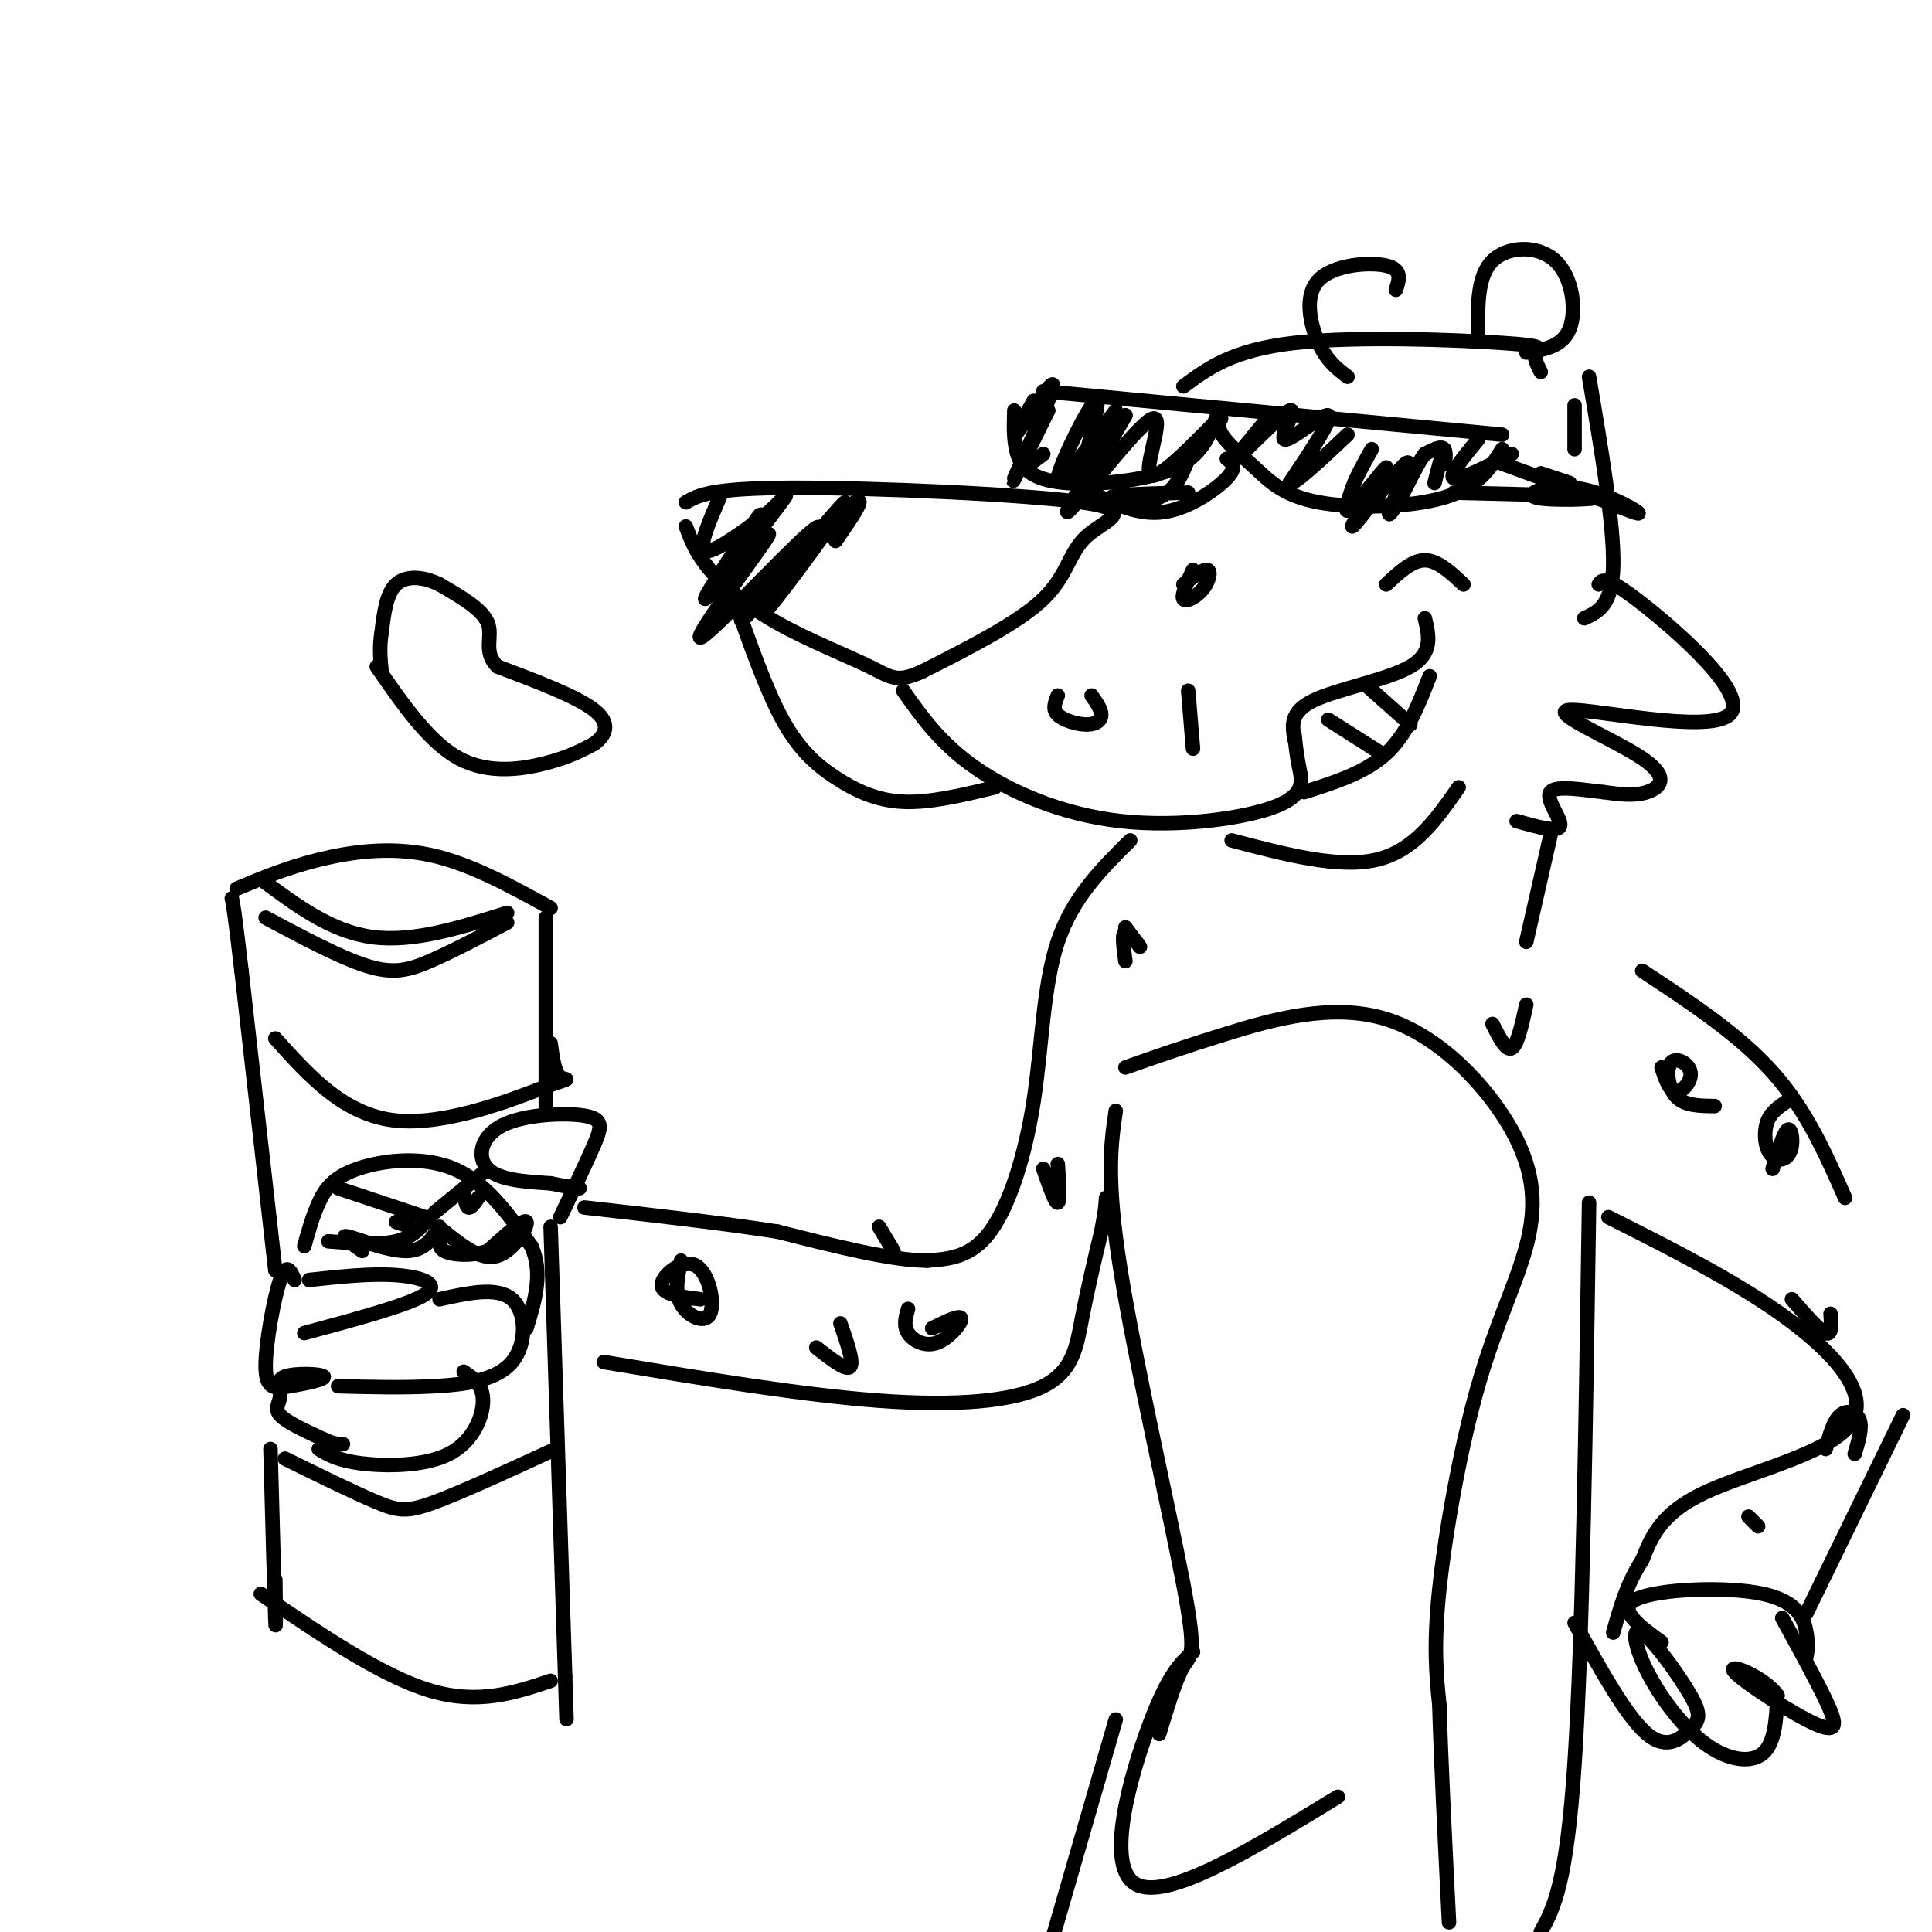 <svg viewBox='0 0 400 400' version='1.1' xmlns='http://www.w3.org/2000/svg' xmlns:xlink='http://www.w3.org/1999/xlink'><g fill='none' stroke='rgb(0,0,0)' stroke-width='3' stroke-linecap='round' stroke-linejoin='round'><path d='M142,104c2.566,-1.475 5.132,-2.951 22,-3c16.868,-0.049 48.037,1.327 60,3c11.963,1.673 4.721,3.643 1,7c-3.721,3.357 -3.920,8.102 -9,13c-5.080,4.898 -15.040,9.949 -25,15'/><path d='M191,139c-5.415,2.493 -6.451,1.225 -11,-1c-4.549,-2.225 -12.609,-5.407 -19,-9c-6.391,-3.593 -11.112,-7.598 -14,-11c-2.888,-3.402 -3.944,-6.201 -5,-9'/><path d='M187,143c3.871,5.478 7.742,10.957 15,16c7.258,5.043 17.904,9.651 30,11c12.096,1.349 25.641,-0.560 32,-3c6.359,-2.440 5.531,-5.411 5,-8c-0.531,-2.589 -0.766,-4.794 -1,-7'/><path d='M152,124c3.286,9.375 6.571,18.750 10,25c3.429,6.250 7.000,9.375 11,12c4.000,2.625 8.429,4.750 14,5c5.571,0.250 12.286,-1.375 19,-3'/><path d='M216,81c0.000,0.000 95.000,9.000 95,9'/><path d='M311,93c-2.466,3.949 -4.931,7.898 -12,10c-7.069,2.102 -18.740,2.357 -26,1c-7.260,-1.357 -10.108,-4.327 -13,-7c-2.892,-2.673 -5.826,-5.049 -7,-7c-1.174,-1.951 -0.587,-3.475 0,-5'/><path d='M253,85c0.000,-0.833 0.000,-0.417 0,0'/><path d='M252,86c-1.607,4.220 -3.214,8.440 -9,11c-5.786,2.560 -15.750,3.458 -22,3c-6.250,-0.458 -8.786,-2.274 -10,-5c-1.214,-2.726 -1.107,-6.363 -1,-10'/><path d='M214,83c-2.339,4.202 -4.679,8.405 -3,6c1.679,-2.405 7.375,-11.417 7,-9c-0.375,2.417 -6.821,16.262 -8,19c-1.179,2.738 2.911,-5.631 7,-14'/><path d='M217,85c-0.200,0.089 -4.200,7.311 -5,10c-0.800,2.689 1.600,0.844 4,-1'/><path d='M231,85c-6.119,8.280 -12.238,16.560 -12,14c0.238,-2.560 6.833,-15.958 8,-16c1.167,-0.042 -3.095,13.274 -3,16c0.095,2.726 4.548,-5.137 9,-13'/><path d='M233,86c-2.400,3.880 -12.901,20.081 -12,20c0.901,-0.081 13.204,-16.445 17,-19c3.796,-2.555 -0.915,8.699 0,11c0.915,2.301 7.458,-4.349 14,-11'/><path d='M252,87c2.000,-1.333 0.000,0.833 -2,3'/><path d='M263,86c-4.319,5.180 -8.638,10.360 -7,9c1.638,-1.360 9.233,-9.262 11,-10c1.767,-0.738 -2.293,5.686 -1,6c1.293,0.314 7.941,-5.482 9,-5c1.059,0.482 -3.470,7.241 -8,14'/><path d='M267,100c0.667,0.667 6.333,-4.667 12,-10'/><path d='M306,91c-3.083,3.750 -6.167,7.500 -5,8c1.167,0.500 6.583,-2.250 12,-5'/><path d='M268,153c-0.467,-2.822 -0.933,-5.644 4,-8c4.933,-2.356 15.267,-4.244 20,-7c4.733,-2.756 3.867,-6.378 3,-10'/><path d='M226,102c4.889,2.378 9.778,4.756 15,4c5.222,-0.756 10.778,-4.644 13,-7c2.222,-2.356 1.111,-3.178 0,-4'/><path d='M247,92c-1.489,4.622 -2.978,9.244 -7,11c-4.022,1.756 -10.578,0.644 -10,0c0.578,-0.644 8.289,-0.822 16,-1'/><path d='M287,121c2.667,-2.500 5.333,-5.000 8,-5c2.667,0.000 5.333,2.500 8,5'/><path d='M270,164c6.333,-2.000 12.667,-4.000 17,-8c4.333,-4.000 6.667,-10.000 9,-16'/><path d='M275,149c0.000,0.000 11.000,7.000 11,7'/><path d='M283,142c0.000,0.000 9.000,8.000 9,8'/><path d='M255,174c11.083,2.917 22.167,5.833 30,4c7.833,-1.833 12.417,-8.417 17,-15'/><path d='M247,118c-1.238,2.625 -2.476,5.250 -2,6c0.476,0.750 2.667,-0.375 4,-2c1.333,-1.625 1.810,-3.750 1,-4c-0.810,-0.250 -2.905,1.375 -5,3'/><path d='M219,144c-0.577,1.429 -1.155,2.857 0,4c1.155,1.143 4.042,2.000 6,2c1.958,0.000 2.988,-0.857 3,-2c0.012,-1.143 -0.994,-2.571 -2,-4'/><path d='M247,155c0.000,0.000 -1.000,-12.000 -1,-12'/><path d='M245,80c5.060,-3.768 10.119,-7.536 23,-9c12.881,-1.464 33.583,-0.625 43,0c9.417,0.625 7.548,1.036 7,2c-0.548,0.964 0.226,2.482 1,4'/><path d='M306,69c-0.060,-5.952 -0.119,-11.905 3,-15c3.119,-3.095 9.417,-3.333 13,0c3.583,3.333 4.452,10.238 3,14c-1.452,3.762 -5.226,4.381 -9,5'/><path d='M289,60c0.702,-2.107 1.405,-4.214 -2,-5c-3.405,-0.786 -10.917,-0.250 -14,3c-3.083,3.250 -1.738,9.214 0,13c1.738,3.786 3.869,5.393 6,7'/><path d='M329,78c2.583,15.333 5.167,30.667 5,39c-0.167,8.333 -3.083,9.667 -6,11'/><path d='M331,121c0.648,-1.011 1.297,-2.021 9,4c7.703,6.021 22.462,19.075 18,23c-4.462,3.925 -28.144,-1.278 -33,-1c-4.856,0.278 9.116,6.036 15,10c5.884,3.964 3.681,6.132 1,7c-2.681,0.868 -5.841,0.434 -9,0'/><path d='M332,164c-4.107,-0.429 -9.875,-1.500 -11,0c-1.125,1.500 2.393,5.571 2,7c-0.393,1.429 -4.696,0.214 -9,-1'/><path d='M321,173c0.000,0.000 -5.000,22.000 -5,22'/><path d='M340,201c10.000,6.583 20.000,13.167 27,21c7.000,7.833 11.000,16.917 15,26'/><path d='M231,230c-1.018,7.018 -2.036,14.036 1,33c3.036,18.964 10.125,49.875 13,65c2.875,15.125 1.536,14.464 0,17c-1.536,2.536 -3.268,8.268 -5,14'/><path d='M329,249c-0.667,45.417 -1.333,90.833 -3,116c-1.667,25.167 -4.333,30.083 -7,35'/><path d='M247,342c-2.533,2.267 -5.067,4.533 -9,15c-3.933,10.467 -9.267,29.133 -3,33c6.267,3.867 24.133,-7.067 42,-18'/><path d='M333,252c13.351,6.720 26.702,13.440 37,21c10.298,7.560 17.542,15.958 13,22c-4.542,6.042 -20.869,9.726 -30,14c-9.131,4.274 -11.065,9.137 -13,14'/><path d='M340,323c-3.167,4.833 -4.583,9.917 -6,15'/><path d='M326,336c5.399,9.737 10.797,19.474 15,23c4.203,3.526 7.209,0.842 9,-1c1.791,-1.842 2.367,-2.842 0,-7c-2.367,-4.158 -7.679,-11.473 -10,-13c-2.321,-1.527 -1.653,2.735 1,8c2.653,5.265 7.291,11.533 12,15c4.709,3.467 9.488,4.133 12,2c2.512,-2.133 2.756,-7.067 3,-12'/><path d='M368,351c-2.544,-3.681 -10.404,-6.884 -9,-5c1.404,1.884 12.070,8.853 17,11c4.930,2.147 4.123,-0.530 2,-5c-2.123,-4.470 -5.561,-10.735 -9,-17'/><path d='M374,343c0.214,-1.232 0.429,-2.464 0,-5c-0.429,-2.536 -1.500,-6.375 -9,-8c-7.500,-1.625 -21.429,-1.036 -26,1c-4.571,2.036 0.214,5.518 5,9'/><path d='M374,334c0.000,0.000 20.000,-41.000 20,-41'/><path d='M344,221c0.812,2.453 1.624,4.906 3,5c1.376,0.094 3.317,-2.171 3,-4c-0.317,-1.829 -2.893,-3.223 -4,-2c-1.107,1.223 -0.745,5.064 1,7c1.745,1.936 4.872,1.968 8,2'/><path d='M370,228c-1.617,1.086 -3.233,2.173 -4,4c-0.767,1.827 -0.683,4.396 0,6c0.683,1.604 1.967,2.244 3,2c1.033,-0.244 1.817,-1.374 2,-3c0.183,-1.626 -0.233,-3.750 -1,-3c-0.767,0.750 -1.883,4.375 -3,8'/><path d='M371,269c2.833,3.250 5.667,6.500 7,7c1.333,0.500 1.167,-1.750 1,-4'/><path d='M384,301c0.800,-2.689 1.600,-5.378 1,-7c-0.600,-1.622 -2.600,-2.178 -4,-1c-1.400,1.178 -2.200,4.089 -3,7'/><path d='M362,314c0.000,0.000 2.000,2.000 2,2'/><path d='M233,221c5.886,-2.074 11.772,-4.148 21,-7c9.228,-2.852 21.799,-6.481 33,-3c11.201,3.481 21.032,14.071 26,23c4.968,8.929 5.074,16.198 3,24c-2.074,7.802 -6.328,16.139 -10,29c-3.672,12.861 -6.764,30.246 -8,42c-1.236,11.754 -0.618,17.877 0,24'/><path d='M298,353c0.333,11.500 1.167,28.250 2,45'/><path d='M309,212c1.417,2.833 2.833,5.667 4,5c1.167,-0.667 2.083,-4.833 3,-9'/><path d='M326,93c0.000,-4.167 0.000,-8.333 0,-9c0.000,-0.667 0.000,2.167 0,5'/><path d='M297,100c0.869,-3.393 1.738,-6.786 2,-7c0.262,-0.214 -0.083,2.750 0,3c0.083,0.250 0.595,-2.214 0,-3c-0.595,-0.786 -2.298,0.107 -4,1'/><path d='M295,94c-1.523,1.852 -3.330,5.982 -5,9c-1.670,3.018 -3.202,4.923 -2,2c1.202,-2.923 5.140,-10.673 3,-9c-2.140,1.673 -10.357,12.768 -11,13c-0.643,0.232 6.288,-10.399 7,-12c0.712,-1.601 -4.797,5.828 -7,8c-2.203,2.172 -1.102,-0.914 0,-4'/><path d='M280,101c0.667,-2.000 2.333,-5.000 4,-8'/><path d='M301,102c13.745,0.319 27.490,0.638 29,1c1.510,0.362 -9.214,0.767 -12,0c-2.786,-0.767 2.365,-2.707 8,-2c5.635,0.707 11.753,4.059 13,5c1.247,0.941 -2.376,-0.530 -6,-2'/><path d='M333,104c-4.667,-1.667 -13.333,-4.833 -22,-8'/><path d='M319,98c0.000,0.000 6.000,2.000 6,2'/><path d='M234,174c-5.964,5.911 -11.929,11.821 -15,21c-3.071,9.179 -3.250,21.625 -5,33c-1.750,11.375 -5.071,21.679 -9,27c-3.929,5.321 -8.464,5.661 -13,6'/><path d='M192,261c-7.333,0.000 -19.167,-3.000 -31,-6'/><path d='M161,255c-11.833,-1.833 -25.917,-3.417 -40,-5'/><path d='M64,265c6.378,-0.689 12.756,-1.378 18,-1c5.244,0.378 9.356,1.822 6,4c-3.356,2.178 -14.178,5.089 -25,8'/><path d='M91,269c5.982,-1.321 11.964,-2.643 15,0c3.036,2.643 3.125,9.250 0,13c-3.125,3.750 -9.464,4.643 -16,5c-6.536,0.357 -13.268,0.179 -20,0'/><path d='M96,284c2.000,1.369 4.000,2.738 4,6c0.000,3.262 -2.000,8.417 -7,11c-5.000,2.583 -13.000,2.595 -18,2c-5.000,-0.595 -7.000,-1.798 -9,-3'/><path d='M61,265c-0.851,-1.903 -1.701,-3.805 -3,0c-1.299,3.805 -3.046,13.319 -3,18c0.046,4.681 1.887,4.530 5,4c3.113,-0.530 7.500,-1.438 7,-2c-0.500,-0.562 -5.887,-0.780 -8,0c-2.113,0.780 -0.954,2.556 -1,4c-0.046,1.444 -1.299,2.555 0,4c1.299,1.445 5.149,3.222 9,5'/><path d='M67,298c2.167,1.000 3.083,1.000 4,1'/><path d='M116,252c2.715,-5.667 5.429,-11.333 7,-15c1.571,-3.667 1.998,-5.333 -2,-6c-3.998,-0.667 -12.423,-0.333 -17,2c-4.577,2.333 -5.308,6.667 -3,9c2.308,2.333 7.654,2.667 13,3'/><path d='M114,245c3.167,0.667 4.583,0.833 6,1'/><path d='M57,263c0.000,0.000 -7.000,-62.000 -7,-62'/><path d='M50,201c-1.500,-12.833 -1.750,-13.917 -2,-15'/><path d='M49,184c5.178,-2.178 10.356,-4.356 17,-6c6.644,-1.644 14.756,-2.756 23,-1c8.244,1.756 16.622,6.378 25,11'/><path d='M113,190c0.000,0.000 0.000,39.000 0,39'/><path d='M114,254c0.000,0.000 3.000,93.000 3,93'/><path d='M117,347c0.500,15.500 0.250,7.750 0,0'/><path d='M114,348c-7.500,2.500 -15.000,5.000 -25,2c-10.000,-3.000 -22.500,-11.500 -35,-20'/><path d='M56,300c0.417,15.250 0.833,30.500 1,35c0.167,4.500 0.083,-1.750 0,-8'/><path d='M54,182c7.250,5.417 14.500,10.833 23,12c8.500,1.167 18.250,-1.917 28,-5'/><path d='M55,190c7.778,4.156 15.556,8.311 21,10c5.444,1.689 8.556,0.911 13,-1c4.444,-1.911 10.222,-4.956 16,-8'/><path d='M57,215c7.161,7.958 14.321,15.917 25,17c10.679,1.083 24.875,-4.708 31,-7c6.125,-2.292 4.179,-1.083 3,-2c-1.179,-0.917 -1.589,-3.958 -2,-7'/><path d='M59,302c7.244,3.556 14.489,7.111 19,9c4.511,1.889 6.289,2.111 12,0c5.711,-2.111 15.356,-6.556 25,-11'/><path d='M125,282c20.458,3.411 40.917,6.821 57,8c16.083,1.179 27.792,0.125 34,-3c6.208,-3.125 6.917,-8.321 8,-14c1.083,-5.679 2.542,-11.839 4,-18'/><path d='M228,255c0.833,-4.167 0.917,-5.583 1,-7'/><path d='M141,261c-0.702,3.247 -1.404,6.494 0,9c1.404,2.506 4.912,4.270 6,2c1.088,-2.270 -0.246,-8.573 -3,-10c-2.754,-1.427 -6.930,2.021 -7,4c-0.070,1.979 3.965,2.490 8,3'/><path d='M182,254c0.000,0.000 3.000,5.000 3,5'/><path d='M233,192c1.600,2.156 3.200,4.311 3,4c-0.200,-0.311 -2.200,-3.089 -3,-3c-0.800,0.089 -0.400,3.044 0,6'/><path d='M216,242c1.250,3.583 2.500,7.167 3,7c0.500,-0.167 0.250,-4.083 0,-8'/><path d='M188,271c-0.494,1.726 -0.988,3.452 0,5c0.988,1.548 3.458,2.917 6,2c2.542,-0.917 5.155,-4.119 5,-5c-0.155,-0.881 -3.077,0.560 -6,2'/><path d='M169,279c3.083,2.417 6.167,4.833 7,4c0.833,-0.833 -0.583,-4.917 -2,-9'/><path d='M78,138c5.400,7.822 10.800,15.644 17,19c6.200,3.356 13.200,2.244 18,1c4.800,-1.244 7.400,-2.622 10,-4'/><path d='M123,154c2.444,-1.778 3.556,-4.222 0,-7c-3.556,-2.778 -11.778,-5.889 -20,-9'/><path d='M103,138c-3.111,-3.044 -0.889,-6.156 -2,-9c-1.111,-2.844 -5.556,-5.422 -10,-8'/><path d='M91,121c-3.422,-1.689 -6.978,-1.911 -9,0c-2.022,1.911 -2.511,5.956 -3,10'/><path d='M79,131c-0.500,3.000 -0.250,5.500 0,8'/><path d='M63,258c0.863,-3.107 1.726,-6.214 3,-9c1.274,-2.786 2.958,-5.250 8,-7c5.042,-1.750 13.440,-2.786 20,0c6.560,2.786 11.280,9.393 16,16'/><path d='M110,258c2.500,5.500 0.750,11.250 -1,17'/><path d='M70,246c0.000,0.000 18.000,6.000 18,6'/><path d='M90,251c0.000,0.000 11.000,-9.000 11,-9'/><path d='M82,253c0.000,0.000 3.000,1.000 3,1'/><path d='M96,247c0.250,1.417 0.500,2.833 1,3c0.500,0.167 1.250,-0.917 2,-2'/><path d='M91,254c-1.556,2.511 -3.111,5.022 -7,5c-3.889,-0.022 -10.111,-2.578 -12,-3c-1.889,-0.422 0.556,1.289 3,3'/><path d='M92,255c3.800,3.022 7.600,6.044 11,5c3.400,-1.044 6.400,-6.156 6,-7c-0.400,-0.844 -4.200,2.578 -8,6'/><path d='M101,259c-3.244,1.111 -7.356,0.889 -9,0c-1.644,-0.889 -0.822,-2.444 0,-4'/><path d='M89,252c-1.750,2.083 -3.500,4.167 -7,5c-3.500,0.833 -8.750,0.417 -14,0'/><path d='M231,356c0.000,0.000 -13.000,45.000 -13,45'/><path d='M149,103c-2.250,5.167 -4.500,10.333 -3,11c1.500,0.667 6.750,-3.167 12,-7'/><path d='M158,107c3.649,-3.006 6.772,-7.022 3,-2c-3.772,5.022 -14.439,19.083 -15,19c-0.561,-0.083 8.982,-14.309 11,-17c2.018,-2.691 -3.491,6.155 -9,15'/><path d='M148,122c2.343,-1.845 12.700,-13.959 11,-11c-1.700,2.959 -15.458,20.989 -14,21c1.458,0.011 18.131,-17.997 23,-22c4.869,-4.003 -2.065,5.998 -9,16'/><path d='M159,126c3.374,-3.865 16.307,-21.527 16,-22c-0.307,-0.473 -13.856,16.244 -19,22c-5.144,5.756 -1.885,0.550 4,-6c5.885,-6.550 14.396,-14.443 17,-16c2.604,-1.557 -0.698,3.221 -4,8'/></g>
</svg>